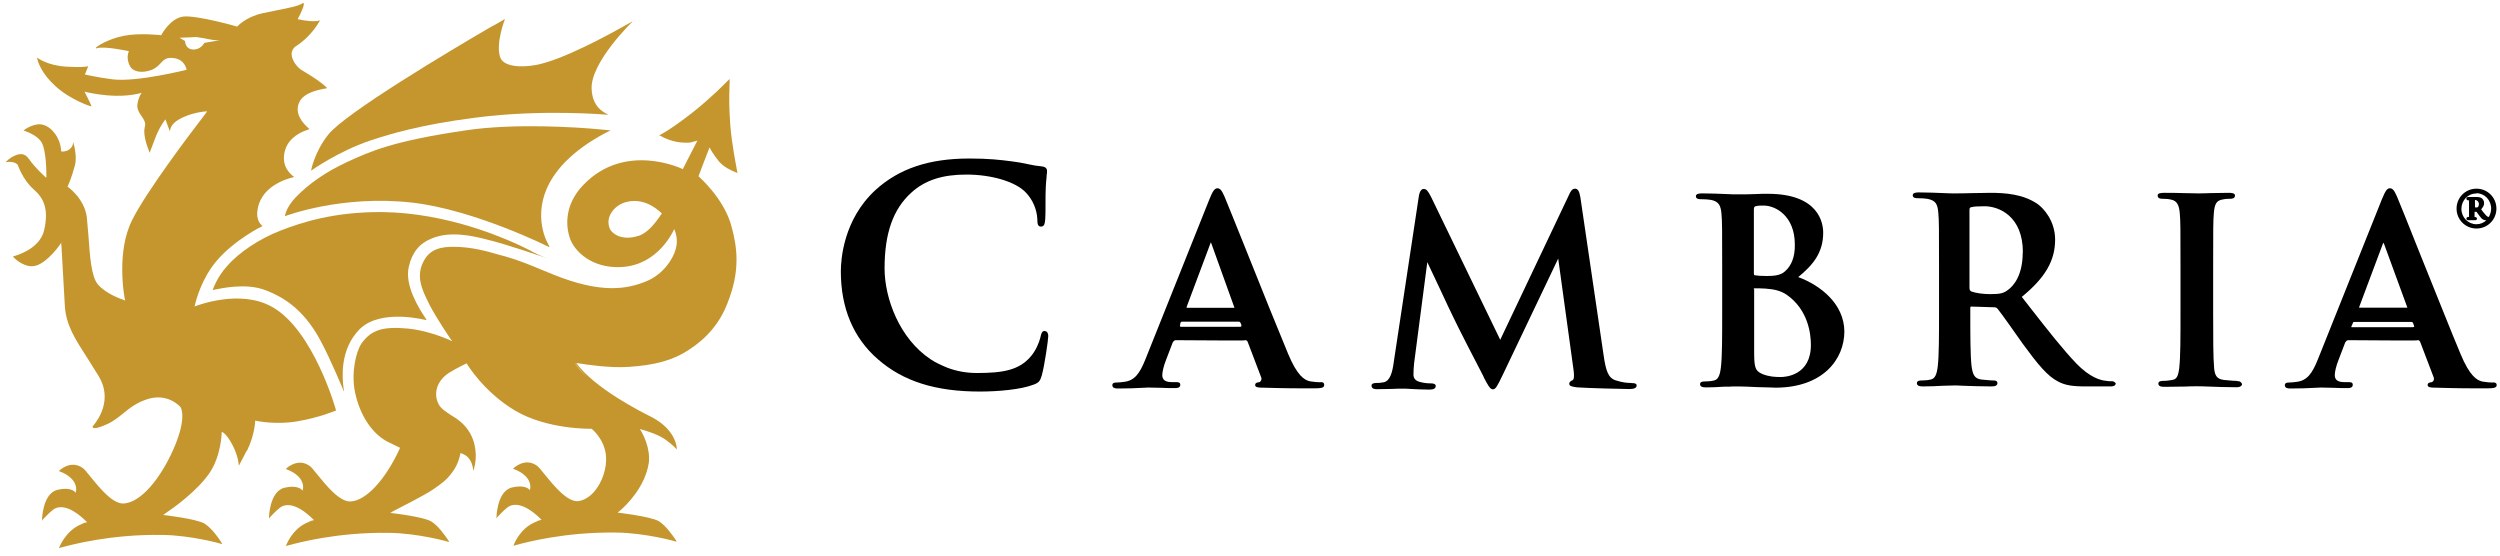 <svg xmlns="http://www.w3.org/2000/svg" width="288" height="64" viewBox="0 0 288 64" fill="none"><path d="M61.284 28.958C58.351 27.443 51.56 24.51 43.988 24.43C38.6 24.398 34.87 25.562 32.271 26.582C29.928 27.491 27.521 29.069 26.166 30.648C24.954 31.971 24.508 33.405 24.508 33.405H24.54C24.54 33.405 24.619 33.405 24.683 33.373C25.432 33.23 28.381 32.544 30.645 33.453C32.494 34.17 34.87 35.494 36.83 39.065C38.074 41.328 39.588 45.058 39.62 45.09V45.011L39.652 45.09C39.652 45.09 39.62 44.947 39.572 44.676C39.429 43.512 39.126 40.26 41.421 37.933C43.876 35.478 49.073 36.88 49.105 36.88V36.849H49.137C49.137 36.849 49.057 36.737 48.946 36.546C48.34 35.637 46.571 32.895 47.096 30.711C47.479 29.085 48.308 28.033 49.727 27.475C51.879 26.567 54.477 27.204 55.753 27.507L56.056 27.587C58.208 28.081 62.99 29.739 63.07 29.771C63.07 29.771 63.038 29.739 62.99 29.739C63.022 29.739 63.07 29.771 63.07 29.771C63.07 29.771 62.273 29.5 61.268 28.974H61.284V28.958Z" fill="#C4962D"></path><path d="M35.858 19.648C35.858 19.648 38.903 17.464 42.649 16.189C45.056 15.392 48.611 14.339 54.749 13.558C62.48 12.538 70.004 13.223 70.084 13.223C70.084 13.223 70.052 13.223 70.052 13.192H70.084C70.084 13.192 70.004 13.192 69.893 13.112C69.446 12.889 68.235 12.251 68.155 10.242C68.012 7.198 72.826 2.511 72.874 2.479C72.874 2.479 72.842 2.479 72.794 2.511L72.826 2.479C72.826 2.479 72.523 2.67 72.029 2.925C70.036 4.057 64.76 6.927 61.747 7.485C59.945 7.819 57.937 7.676 57.602 6.544C57.108 4.966 58.128 2.288 58.16 2.24H58.128V2.208C58.128 2.208 57.522 2.591 56.47 3.149C51.943 5.779 39.732 13.064 37.819 15.503C36.273 17.432 35.858 19.536 35.858 19.536V19.648Z" fill="#C4962D"></path><path d="M64.265 19.615C66.561 16.714 70.291 15.056 70.339 15.024C70.339 15.024 69.924 14.992 69.207 14.913C66.449 14.642 59.292 14.195 53.824 14.992C45.231 16.236 42.633 17.447 39.923 18.691C37.516 19.823 35.587 21.146 34.041 22.756C32.941 23.919 32.829 24.86 32.829 24.86V24.892H32.861C32.861 24.892 39.349 22.405 47.527 23.346C54.653 24.175 63.165 28.399 63.277 28.479V28.447H63.309C63.309 28.447 63.229 28.335 63.165 28.144C62.559 27.124 61.205 23.473 64.265 19.631V19.615Z" fill="#C4962D"></path><path d="M81.753 16.986C81.785 17.098 82.088 17.592 82.088 17.592L82.231 17.783C82.311 17.927 82.423 18.086 82.614 18.309L82.805 18.58C83.411 19.266 84.128 19.6 84.957 19.935V19.903C84.957 19.903 84.957 19.823 84.925 19.76C84.814 19.122 84.32 16.747 84.128 14.403C83.985 12.14 83.985 11.773 84.049 9.541V9.127H84.017C84.017 9.127 83.985 9.159 83.873 9.27C83.379 9.765 81.912 11.263 79.872 12.889C77.05 15.105 75.918 15.599 75.918 15.599H75.95C75.95 15.599 75.982 15.631 76.062 15.631C76.397 15.854 77.497 16.38 78.692 16.428C79.442 16.46 79.553 16.428 79.904 16.317C79.904 16.317 80.239 16.237 80.35 16.205L80.239 16.396C79.856 17.113 78.66 19.489 78.66 19.489C78.629 19.457 71.997 16.253 67.167 21.338C65.477 23.107 64.951 25.339 65.652 27.444C66.147 28.91 68.171 30.983 71.678 30.759C75.855 30.488 77.561 26.615 77.672 26.391C77.672 26.391 77.672 26.423 77.704 26.471C77.816 26.742 78.15 27.635 77.847 28.687C77.513 29.93 76.333 31.62 74.5 32.385C72.316 33.294 69.303 33.9 63.644 31.588L62.432 31.094C60.998 30.488 59.611 29.93 58.128 29.516L57.57 29.372C56.135 28.958 54.366 28.432 52.214 28.432C50.938 28.432 49.536 28.623 48.786 30.122C48.483 30.68 48.372 31.253 48.372 31.78C48.372 32.832 48.866 33.884 49.472 35.095C50.333 36.753 51.879 39.017 52.102 39.32C52.07 39.288 51.991 39.288 51.879 39.208C51.162 38.873 49.01 38.044 47.017 37.853C44.084 37.582 42.761 37.997 41.629 39.591C41.023 40.499 40.417 42.938 40.911 45.25C41.469 47.816 42.792 49.841 44.53 50.829L46.076 51.579C46.076 51.579 46.044 51.658 46.044 51.69C44.419 55.229 42.203 57.652 40.433 57.764C39.158 57.876 37.612 55.962 36.559 54.671C36.145 54.145 35.81 53.731 35.587 53.619C34.2 52.711 32.909 54.034 32.909 54.034H32.941C33.084 54.113 33.658 54.257 34.216 54.751C35.157 55.548 34.901 56.441 34.854 56.52L34.822 56.489C34.742 56.345 34.184 55.851 32.781 56.186C31.012 56.6 30.98 59.693 30.98 59.725H31.012C31.012 59.725 31.044 59.693 31.044 59.645C31.235 59.454 31.729 58.896 32.255 58.481C33.802 57.349 36.065 59.836 36.177 59.916C35.954 59.948 35.73 60.028 35.539 60.139C33.61 60.888 32.941 62.897 32.941 62.897H32.973C32.973 62.897 33.084 62.865 33.244 62.817C34.376 62.514 38.855 61.303 44.769 61.383C48.117 61.414 51.672 62.403 51.704 62.435V62.403H51.736C51.736 62.403 51.704 62.323 51.624 62.212C51.321 61.765 50.46 60.522 49.663 60.059C48.755 59.533 45.295 59.119 44.945 59.087C45.024 59.055 45.136 59.007 45.279 58.896C46.252 58.401 48.898 57.047 49.807 56.441C50.859 55.723 51.433 55.309 52.07 54.448C52.867 53.428 53.043 52.232 53.043 52.184C53.043 52.216 53.489 52.264 53.904 52.679C54.462 53.284 54.509 54.066 54.509 54.193V54.225L54.541 54.193V54.225C54.541 54.225 54.573 54.113 54.621 53.922C54.812 53.284 55.067 51.627 54.206 50.001C53.569 48.837 52.692 48.263 51.943 47.817C51.385 47.434 50.843 47.131 50.556 46.605C49.87 45.362 50.333 43.847 51.72 42.954C52.549 42.428 53.76 41.855 53.76 41.855C53.76 41.886 55.689 45.138 59.371 47.322C63.102 49.506 68.075 49.395 68.155 49.395C68.155 49.395 69.622 50.526 69.813 52.519C69.925 53.906 69.398 55.532 68.458 56.632C67.9 57.27 67.246 57.652 66.609 57.732C65.334 57.844 63.787 55.931 62.735 54.639C62.321 54.113 61.986 53.699 61.763 53.587C60.376 52.679 59.084 54.002 59.084 54.002H59.116C59.26 54.081 59.834 54.225 60.392 54.719C61.332 55.516 61.077 56.409 61.029 56.489V56.457C60.95 56.313 60.392 55.819 58.989 56.154C57.219 56.568 57.188 59.661 57.188 59.693H57.219C57.219 59.693 57.251 59.661 57.251 59.613C57.443 59.422 57.937 58.864 58.463 58.449C60.009 57.318 62.305 59.804 62.384 59.884C62.161 59.916 61.938 59.996 61.747 60.107C59.818 60.856 59.148 62.865 59.148 62.865H59.18C59.18 62.865 59.292 62.833 59.451 62.785C60.583 62.483 65.062 61.271 70.977 61.351C74.324 61.383 77.879 62.371 77.911 62.403V62.371H77.943C77.943 62.371 77.911 62.291 77.832 62.18C77.529 61.733 76.668 60.49 75.871 60.028C74.93 59.502 71.423 59.087 71.152 59.055C71.184 59.023 71.264 58.944 71.423 58.832C72.172 58.194 74.324 56.074 74.739 53.332C74.771 53.141 74.771 52.95 74.771 52.774C74.771 51.084 73.798 49.538 73.719 49.427C73.751 49.427 73.798 49.427 73.83 49.459C74.245 49.57 75.6 49.953 76.54 50.558C77.369 51.116 77.975 51.77 77.975 51.77V51.738C77.975 51.738 77.975 51.627 77.943 51.467C77.863 50.829 77.337 49.172 74.898 47.96C73.846 47.434 68.49 44.724 66.386 41.823C66.418 41.823 66.529 41.855 66.657 41.855C67.517 41.998 70.275 42.412 72.38 42.269C75.392 42.078 77.513 41.52 79.346 40.308C81.45 38.953 82.933 37.184 83.794 34.952C84.511 33.151 84.846 31.556 84.846 29.898C84.846 28.623 84.623 27.3 84.208 25.865C83.299 22.773 80.558 20.398 80.478 20.318C80.366 20.509 81.689 17.114 81.721 17.034L81.753 16.986ZM67.964 43.736C67.964 43.736 68.075 43.847 68.155 43.879C68.075 43.799 68.012 43.767 67.964 43.736ZM73.575 27.157C72.714 27.459 71.774 27.459 71.088 27.125C70.642 26.901 70.291 26.567 70.18 26.152C70.036 25.658 70.068 25.1 70.371 24.606C70.754 23.921 71.423 23.442 72.22 23.251C74.564 22.693 76.221 24.606 76.253 24.606C76.174 24.574 75.09 26.646 73.575 27.172V27.157ZM61.045 56.489V56.568C61.045 56.568 61.013 56.536 61.045 56.489ZM67.645 43.449C67.087 42.955 66.625 42.428 66.258 41.902H66.29C66.673 42.428 67.119 42.955 67.645 43.449Z" fill="#C4962D"></path><path d="M28.461 51.913C29.37 50.032 29.402 48.485 29.402 48.453H29.433C29.657 48.533 31.92 48.948 34.264 48.533C36.751 48.119 38.711 47.29 38.711 47.29C38.711 47.178 36.113 38.06 31.394 35.382C27.664 33.23 22.611 35.238 22.419 35.302C22.419 35.27 22.419 35.222 22.451 35.158C22.595 34.521 23.248 32.066 24.938 30.073C27.01 27.618 30.215 26.04 30.247 26.04L30.215 26.008C30.023 25.865 29.274 25.211 29.832 23.489C30.661 21.003 33.865 20.397 33.897 20.397L33.865 20.365C33.865 20.365 33.833 20.333 33.754 20.285C33.419 20.014 32.367 19.121 32.813 17.384C33.116 16.252 34.025 15.423 35.491 14.929C35.603 14.897 35.635 14.897 35.635 14.849C34.917 14.243 33.833 13.08 34.503 11.725C35.061 10.625 36.767 10.338 37.404 10.21C37.627 10.178 37.675 10.178 37.675 10.131C37.038 9.493 36.049 8.855 35.22 8.361L34.726 8.058C34.2 7.723 33.626 6.958 33.594 6.257C33.594 5.842 33.785 5.508 34.152 5.284C36.001 4.073 36.83 2.383 36.862 2.351H36.83C36.719 2.383 36.559 2.431 36.448 2.431C35.507 2.511 34.343 2.208 34.296 2.208C34.296 2.208 34.328 2.176 34.328 2.128C34.551 1.745 35.156 0.502 34.965 0.359C34.933 0.327 34.822 0.39 34.822 0.39C34.407 0.693 33.243 0.917 31.889 1.188L30.262 1.522C28.334 1.937 27.329 3.037 27.329 3.069C27.297 3.037 22.658 1.745 21.144 1.905C19.63 2.064 18.578 4.009 18.578 4.057C18.578 4.057 16.059 3.754 14.21 4.137C12.36 4.519 11.085 5.38 11.037 5.524C11.069 5.603 11.117 5.603 11.149 5.555C12.089 5.284 14.768 5.89 14.847 5.89C14.847 5.89 14.704 6.193 14.704 6.576C14.704 6.879 14.783 7.261 14.975 7.628C15.357 8.313 16.409 8.457 17.494 8.042C17.94 7.851 18.211 7.596 18.466 7.325C18.849 6.91 19.151 6.576 19.98 6.687C21.335 6.831 21.495 8.042 21.495 8.042C21.463 8.042 15.804 9.477 12.982 9.142C11.213 8.919 9.81 8.584 9.778 8.584L10.16 7.644H10.081C9.937 7.676 9.443 7.787 7.594 7.676C5.41 7.532 4.278 6.655 4.278 6.623V6.655C4.278 6.655 4.278 6.735 4.31 6.847C4.422 7.293 4.868 8.536 6.35 9.891C8.152 11.549 10.495 12.267 10.527 12.267V12.235L10.495 12.123C10.352 11.741 9.778 10.657 9.746 10.577H9.826C10.097 10.657 11.149 10.88 12.424 10.991C14.799 11.183 16.186 10.72 16.346 10.688C16.346 10.688 16.346 10.72 16.314 10.72C16.202 10.832 15.931 11.278 15.82 12.075V12.219C15.82 12.633 16.043 13.016 16.314 13.383C16.537 13.717 16.728 14.02 16.728 14.323C16.728 14.403 16.728 14.467 16.696 14.546C16.665 14.738 16.617 14.929 16.617 15.104C16.617 16.204 17.254 17.591 17.254 17.623V17.591L17.286 17.48C17.43 17.097 17.812 16.093 17.812 16.093C18.338 14.626 19.024 13.797 19.056 13.749L19.088 13.829C19.167 14.1 19.582 15.152 19.582 15.152V15.072C19.614 14.849 19.725 14.275 20.554 13.797C21.989 12.936 23.679 12.825 23.87 12.825C23.838 12.904 23.647 13.096 23.424 13.43C21.877 15.423 16.872 22.055 15.246 25.307C14.305 27.156 14.082 29.308 14.082 31.03C14.082 33.022 14.385 34.537 14.417 34.616C14.433 34.664 14.417 34.664 14.337 34.584C13.923 34.441 12.233 33.867 11.292 32.783C10.495 31.875 10.352 29.388 10.192 27.204L10.001 25.02C9.73 22.868 7.817 21.513 7.785 21.513C7.785 21.513 8.279 20.413 8.614 19.105C8.694 18.834 8.726 18.547 8.726 18.245C8.726 17.304 8.455 16.443 8.423 16.364C8.423 16.364 8.423 16.443 8.455 16.555C8.455 16.475 8.423 16.443 8.423 16.411V16.332C8.423 16.443 8.391 16.555 8.391 16.666C8.2 17.192 7.753 17.384 7.53 17.416C7.259 17.495 7.036 17.448 7.036 17.416C7.036 16.093 5.984 14.435 4.661 14.323C3.752 14.243 2.7 15.009 2.7 15.04H2.732C2.732 15.04 2.764 15.04 2.812 15.072C3.146 15.184 4.246 15.598 4.74 16.316C5.346 17.224 5.346 19.903 5.346 20.381V20.46C5.346 20.46 5.314 20.429 5.266 20.429C5.043 20.206 4.103 19.408 3.306 18.277C2.812 17.559 2.142 17.719 1.68 17.942C1.122 18.165 0.659 18.659 0.659 18.691C1.632 18.5 2.046 18.962 2.046 18.994C2.046 18.994 2.604 20.684 3.848 21.784C5.011 22.804 5.649 24 5.091 26.502C4.565 28.846 1.504 29.515 1.504 29.547V29.579C1.504 29.579 1.536 29.611 1.584 29.659C1.887 29.962 2.971 30.934 4.151 30.599C5.474 30.217 6.908 28.224 7.052 27.969C7.052 28.049 7.052 28.16 7.084 28.383C7.163 29.93 7.466 35.174 7.466 35.174C7.578 37.438 8.678 39.096 10.065 41.248L11.34 43.288C11.866 44.149 12.057 44.946 12.057 45.696C12.057 47.688 10.671 49.091 10.671 49.123V49.155C10.671 49.155 10.671 49.235 10.703 49.267C10.894 49.41 11.452 49.267 12.36 48.852C13.11 48.517 13.684 48.023 14.21 47.609C14.959 47.003 15.724 46.365 17.079 45.951C19.422 45.265 20.809 46.891 20.809 46.923C20.809 46.923 21.606 48.055 19.98 51.753C18.354 55.404 16.138 57.859 14.289 58.002C13.014 58.114 11.468 56.201 10.415 54.91C10.001 54.384 9.666 53.969 9.443 53.858C8.056 52.949 6.765 54.272 6.765 54.272H6.797C6.94 54.352 7.514 54.495 8.072 54.989C9.013 55.786 8.758 56.679 8.71 56.759L8.678 56.727C8.598 56.584 8.04 56.089 6.637 56.424C4.868 56.839 4.836 59.931 4.836 59.963H4.868C4.868 59.963 4.9 59.931 4.9 59.883C5.091 59.692 5.585 59.134 6.111 58.72C7.658 57.588 9.921 60.075 10.033 60.154C9.81 60.186 9.587 60.266 9.395 60.378C7.514 61.127 6.797 63.135 6.797 63.135H6.829C6.829 63.135 6.94 63.104 7.1 63.056C8.232 62.753 12.711 61.541 18.625 61.621C21.973 61.653 25.528 62.641 25.56 62.673V62.641H25.592C25.592 62.641 25.56 62.562 25.48 62.45C25.177 61.956 24.316 60.76 23.519 60.298C22.579 59.772 19.104 59.357 18.801 59.325C18.832 59.294 18.944 59.214 19.104 59.102C20.012 58.496 22.642 56.615 24.077 54.575C25.512 52.535 25.544 49.792 25.544 49.745C25.544 49.745 26.038 49.856 26.755 51.211C27.505 52.646 27.505 53.618 27.505 53.618C27.505 53.618 27.505 53.587 27.537 53.587V53.618C27.839 53.013 28.142 52.487 28.397 51.961L28.461 51.913ZM23.535 4.95C23.535 4.95 23.121 5.779 22.18 5.699C21.319 5.619 21.319 4.758 21.319 4.726C21.319 4.726 20.793 4.424 20.682 4.344H20.761C21.176 4.344 22.611 4.264 22.611 4.264L23.519 4.408C24.045 4.519 24.683 4.679 25.369 4.631C24.651 4.742 23.567 4.934 23.567 4.934H23.535V4.95ZM4.342 6.703C4.342 6.703 4.374 6.735 4.453 6.783C4.422 6.751 4.374 6.751 4.342 6.703ZM1.552 29.467C1.552 29.467 1.584 29.467 1.664 29.436C1.632 29.467 1.584 29.467 1.552 29.467ZM6.972 28.001C7.052 27.889 7.084 27.809 7.084 27.809V27.841C7.084 27.841 7.052 27.921 6.972 27.985V28.001ZM8.774 56.552L8.742 56.631C8.742 56.631 8.774 56.599 8.774 56.552Z" fill="#C4962D"></path><path d="M120.379 38.124C120.044 38.124 119.964 38.347 119.853 38.873C119.709 39.479 119.295 40.451 118.721 41.089C117.366 42.667 115.485 42.97 112.536 42.97C111.292 42.97 110.16 42.747 109.14 42.364C108.503 42.093 107.817 41.806 107.211 41.392C103.625 39.016 101.903 34.377 101.903 30.918C101.903 26.885 102.875 24.095 104.995 22.182C106.574 20.748 108.582 20.11 111.324 20.11C114.257 20.11 117.015 20.939 118.179 22.182C118.976 23.011 119.454 24.143 119.502 25.275C119.502 25.721 119.534 26.104 119.917 26.104C120.331 26.104 120.363 25.721 120.411 25.243C120.443 24.908 120.443 24.223 120.443 23.506C120.443 22.788 120.443 22.119 120.475 21.545C120.506 20.827 120.586 20.381 120.586 20.11C120.618 19.919 120.618 19.775 120.618 19.664C120.618 19.52 120.538 19.217 120.012 19.169C119.486 19.122 118.912 19.026 118.354 18.898C117.796 18.771 117.222 18.675 116.617 18.596C115.15 18.404 113.859 18.261 111.675 18.261C107.004 18.261 103.577 19.424 100.867 21.88C97.136 25.307 96.865 29.946 96.865 31.269C96.865 35.493 98.3 38.921 101.122 41.376C104.055 43.942 107.785 45.106 112.886 45.106C114.927 45.106 117.605 44.883 119.072 44.309C119.677 44.086 119.821 43.894 120.012 43.257C120.347 42.045 120.761 39.112 120.761 38.697C120.73 38.251 120.538 38.14 120.347 38.14H120.379V38.124Z" fill="black"></path><path d="M187.922 44.117C187.508 44.117 186.95 44.085 186.121 43.814C185.26 43.543 184.989 42.682 184.734 40.913L182.056 22.708C181.944 22.022 181.753 21.735 181.45 21.735C181.115 21.735 180.924 22.038 180.732 22.485L172.826 39.143L164.871 22.708C164.488 21.959 164.313 21.767 164.01 21.767C163.819 21.767 163.564 21.911 163.452 22.596L160.551 41.774C160.407 42.873 160.136 43.878 159.419 44.037C159.004 44.117 158.781 44.117 158.558 44.117C158.176 44.117 158 44.229 158 44.42C158 44.834 158.447 44.834 158.606 44.834C159.132 44.834 159.817 44.803 160.407 44.803C160.854 44.771 161.268 44.771 161.507 44.771C161.746 44.771 162.065 44.771 162.448 44.803C163.085 44.834 163.835 44.882 164.6 44.882C164.871 44.882 165.397 44.882 165.397 44.468C165.397 44.276 165.206 44.165 164.871 44.165C164.488 44.165 164.074 44.133 163.659 44.021C163.101 43.91 162.83 43.607 162.83 43.16C162.83 42.666 162.862 42.3 162.91 41.806L164.425 30.2C164.839 31.061 165.333 32.129 165.811 33.133C166.561 34.759 167.278 36.258 167.469 36.641C167.852 37.469 170.227 42.108 170.865 43.304L170.945 43.495C171.391 44.356 171.662 44.85 171.965 44.85C172.3 44.85 172.459 44.547 173.128 43.16L179.505 29.786L181.275 42.635C181.418 43.687 181.195 43.798 181.163 43.798C180.972 43.878 180.78 43.989 180.78 44.213C180.78 44.484 181.083 44.547 181.721 44.627C182.885 44.707 186.918 44.818 187.715 44.818C188.273 44.818 188.544 44.675 188.544 44.404C188.544 44.133 188.161 44.133 187.986 44.133H187.922V44.117Z" fill="black"></path><path d="M207.131 31.939C208.901 30.504 210.032 29.069 210.032 26.806C210.032 25.754 209.586 22.326 203.656 22.326C203.21 22.326 202.715 22.326 202.189 22.358C201.552 22.39 200.866 22.39 200.085 22.39C199.862 22.39 199.447 22.39 198.953 22.358C198.156 22.326 197.072 22.278 196.084 22.278C195.749 22.278 195.366 22.31 195.366 22.613C195.366 22.948 195.781 22.948 195.972 22.948C196.355 22.948 196.881 22.98 197.104 23.027C198.045 23.219 198.236 23.713 198.316 24.654C198.395 25.594 198.395 26.391 198.395 30.871V36.036C198.395 38.746 198.395 41.041 198.252 42.285C198.14 43.225 197.949 43.719 197.455 43.831C197.12 43.911 196.769 43.943 196.403 43.943C196.259 43.943 195.845 43.943 195.845 44.245C195.845 44.517 196.068 44.628 196.53 44.628C197.136 44.628 197.917 44.596 198.571 44.548C198.985 44.548 199.4 44.548 199.702 44.517H200.229C200.643 44.517 201.504 44.548 202.444 44.596C202.859 44.596 203.273 44.628 203.656 44.628C204.039 44.628 204.341 44.66 204.517 44.66C210.017 44.66 212.471 41.376 212.471 38.172C212.44 34.999 209.714 32.863 207.163 31.923H207.131V31.939ZM205.617 31.269C205.123 31.716 204.405 31.795 203.544 31.795C202.907 31.795 202.444 31.763 202.189 31.716C202.11 31.716 202.046 31.684 202.046 31.492V24.175C202.046 23.841 202.126 23.793 202.237 23.761C202.54 23.681 202.763 23.681 203.178 23.681C204.565 23.681 206.764 24.893 206.764 28.161C206.796 29.548 206.382 30.616 205.633 31.253L205.617 31.269ZM202.03 33.326C202.03 33.214 202.062 33.214 202.11 33.214C202.556 33.214 202.859 33.214 203.385 33.246C204.485 33.326 205.154 33.517 205.792 33.931C208.359 35.701 208.614 38.57 208.614 39.734C208.614 43.241 205.712 43.432 205.154 43.432C204.469 43.432 203.831 43.401 203.05 43.098C202.142 42.715 202.078 42.269 202.078 40.34V33.326H202.03Z" fill="black"></path><path d="M243.239 43.926C243.015 43.926 242.744 43.894 242.441 43.846H242.41C241.963 43.767 240.784 43.511 239.205 41.885C237.691 40.307 235.969 38.123 233.817 35.365L232.909 34.202C235.619 31.986 236.75 30.025 236.75 27.602C236.75 25.45 235.427 23.983 234.71 23.489C233.052 22.357 231.012 22.214 229.242 22.214C228.796 22.214 228.031 22.246 227.249 22.246C226.42 22.278 225.591 22.278 225.097 22.278C224.874 22.278 224.46 22.278 223.934 22.246C223.105 22.214 222.053 22.166 221.064 22.166C220.729 22.166 220.347 22.198 220.347 22.501C220.347 22.836 220.761 22.835 220.953 22.835C221.399 22.835 221.861 22.867 222.084 22.915C223.025 23.107 223.216 23.553 223.296 24.541C223.376 25.482 223.376 26.279 223.376 30.758V35.923C223.376 38.633 223.376 40.929 223.232 42.172C223.121 43.113 222.929 43.607 222.435 43.719C222.1 43.798 221.75 43.83 221.383 43.83C221.24 43.83 220.825 43.83 220.825 44.133C220.825 44.404 221.048 44.516 221.511 44.516C222.228 44.516 223.168 44.484 223.918 44.436C224.444 44.436 224.89 44.404 225.129 44.404C225.273 44.404 225.623 44.404 226.07 44.436C226.978 44.468 228.286 44.516 229.417 44.516C229.864 44.516 230.103 44.404 230.103 44.133C230.103 44.022 230.071 43.83 229.657 43.83C229.274 43.83 228.636 43.751 228.222 43.719C227.425 43.607 227.249 43.081 227.122 42.172C226.978 40.929 226.978 38.586 226.978 35.876V35.461C226.978 35.349 227.01 35.318 227.122 35.318L229.688 35.397C229.88 35.397 230.023 35.429 230.135 35.589C230.358 35.86 230.932 36.641 231.57 37.549C232.016 38.187 232.542 38.936 233.036 39.622C234.774 41.997 235.858 43.32 237.101 43.958C237.898 44.372 238.679 44.516 240.305 44.516H243.095C243.318 44.516 243.733 44.516 243.733 44.133C243.653 44.133 243.621 43.91 243.239 43.91V43.926ZM233.02 29.053C233.02 31.731 231.968 32.926 231.33 33.389C230.836 33.771 230.47 33.883 229.29 33.883C228.461 33.883 227.632 33.771 227.106 33.58C226.962 33.5 226.883 33.437 226.883 33.134V24.207C226.883 23.983 226.915 23.904 227.074 23.872C227.345 23.792 227.791 23.76 228.62 23.76C230.278 23.76 233.036 24.892 233.036 29.069H233.02V29.053Z" fill="black"></path><path d="M257.681 43.878C257.235 43.878 256.581 43.798 256.167 43.767C255.338 43.655 255.147 43.209 255.067 42.411C254.955 41.168 254.955 38.873 254.955 35.971V30.774C254.955 26.295 254.955 25.466 255.035 24.557C255.115 23.505 255.338 23.091 256.055 22.979C256.438 22.899 256.661 22.899 256.916 22.899C257.06 22.899 257.474 22.899 257.474 22.517C257.474 22.214 256.948 22.214 256.757 22.214C256.151 22.214 255.322 22.246 254.605 22.246C254.047 22.278 253.473 22.278 253.17 22.278C252.755 22.278 252.15 22.246 251.512 22.246C250.763 22.214 249.966 22.214 249.36 22.214C248.945 22.214 248.563 22.246 248.563 22.517C248.563 22.899 248.945 22.899 249.121 22.899C249.535 22.899 249.87 22.931 250.173 23.011C250.779 23.154 251.034 23.617 251.113 24.589C251.193 25.53 251.193 26.327 251.193 30.806V35.971C251.193 38.873 251.193 41.136 251.05 42.38C250.938 43.32 250.747 43.703 250.253 43.767C250.029 43.798 249.695 43.878 249.201 43.878C249.057 43.878 248.643 43.878 248.643 44.181C248.643 44.452 248.866 44.563 249.328 44.563C250.014 44.563 250.874 44.532 251.671 44.532C252.277 44.5 252.771 44.5 253.058 44.5C253.345 44.5 253.808 44.5 254.413 44.532C255.322 44.564 256.454 44.611 257.649 44.611C258.207 44.611 258.287 44.34 258.287 44.229C258.175 44.038 258.096 43.894 257.649 43.894H257.681V43.878Z" fill="black"></path><path d="M152.118 44.038C151.815 44.038 151.369 44.006 150.906 43.927C150.269 43.783 149.44 43.289 148.388 40.754C147.336 38.236 145.343 33.294 143.749 29.293C142.473 26.12 141.374 23.378 141.071 22.661C140.768 21.975 140.576 21.689 140.242 21.689C139.907 21.689 139.684 22.071 139.333 22.932L131.952 41.392C131.315 42.97 130.741 43.847 129.497 43.99C129.274 44.022 128.86 44.07 128.589 44.07C128.477 44.07 128.142 44.07 128.142 44.373C128.142 44.708 128.477 44.755 128.78 44.755C129.832 44.755 130.884 44.724 131.601 44.676C131.904 44.676 132.128 44.644 132.239 44.644C132.685 44.644 133.259 44.676 133.785 44.676C134.312 44.708 134.885 44.708 135.364 44.708C135.555 44.708 135.969 44.708 135.969 44.325C135.969 44.022 135.698 44.022 135.443 44.022H134.997C134.025 44.022 133.897 43.576 133.897 43.193C133.897 42.858 134.04 42.173 134.343 41.424L135.093 39.463C135.093 39.463 135.236 39.192 135.427 39.192H135.922C136.974 39.192 139.461 39.224 141.278 39.224C143.095 39.224 143.382 39.224 143.43 39.192C143.653 39.16 143.733 39.383 143.733 39.383L145.279 43.448C145.359 43.592 145.311 43.751 145.279 43.831C145.247 43.911 145.168 43.974 145.088 44.022C144.817 44.054 144.594 44.102 144.594 44.357C144.594 44.612 144.928 44.66 145.423 44.66H145.534C147.909 44.74 150.062 44.74 151.114 44.74C152.166 44.74 152.548 44.708 152.548 44.357C152.548 44.006 152.277 44.022 152.102 44.022H152.118V44.038ZM136.703 35.35L139.413 28.113C139.445 28.001 139.492 27.922 139.492 27.922C139.524 27.953 139.524 28.033 139.572 28.113L142.202 35.43V35.462H136.703V35.35ZM143 37.614C143 37.614 142.92 37.646 142.856 37.646H136.033C136.033 37.646 135.953 37.646 135.953 37.614C135.922 37.534 135.953 37.311 135.985 37.199C135.985 37.199 136.065 37.056 136.129 37.056H142.681C142.792 37.056 142.872 37.088 142.904 37.199C142.984 37.311 143.047 37.534 142.984 37.614H143Z" fill="black"></path><path d="M287.189 44.07C286.886 44.07 286.439 44.038 285.977 43.958C285.339 43.815 284.51 43.321 283.458 40.786C282.406 38.299 280.445 33.326 278.819 29.324C277.544 26.12 276.444 23.362 276.141 22.661C275.838 21.975 275.647 21.689 275.312 21.689C274.977 21.689 274.786 22.023 274.404 22.932L267.023 41.392C266.385 42.97 265.811 43.847 264.568 43.99C264.345 44.022 263.93 44.07 263.659 44.07C263.548 44.07 263.213 44.07 263.213 44.373C263.213 44.708 263.548 44.755 263.85 44.755C264.903 44.755 265.955 44.724 266.672 44.676C266.975 44.676 267.198 44.644 267.31 44.644C267.756 44.644 268.33 44.676 268.856 44.676C269.382 44.708 269.956 44.708 270.434 44.708C270.625 44.708 271.04 44.708 271.04 44.325C271.04 44.022 270.769 44.022 270.514 44.022H270.068C269.095 44.022 268.968 43.576 268.968 43.193C268.968 42.858 269.111 42.173 269.414 41.424L270.163 39.463C270.163 39.463 270.307 39.192 270.498 39.192H270.992C272.044 39.192 274.531 39.224 276.348 39.224C278.166 39.224 278.453 39.224 278.5 39.192C278.724 39.16 278.803 39.383 278.803 39.383L280.35 43.448C280.429 43.592 280.382 43.751 280.35 43.831C280.318 43.911 280.238 43.974 280.158 44.022C279.887 44.054 279.664 44.102 279.664 44.357C279.664 44.612 279.999 44.66 280.493 44.66H280.605C282.948 44.74 285.132 44.74 286.184 44.74C287.236 44.74 287.619 44.708 287.619 44.357C287.619 44.054 287.316 44.054 287.173 44.054L287.189 44.07ZM271.773 35.382L274.483 28.145C274.515 28.001 274.563 27.953 274.563 27.953C274.595 27.985 274.595 28.065 274.643 28.097L277.321 35.414V35.446H271.773V35.366V35.382ZM278.102 37.662C278.102 37.662 278.022 37.694 277.911 37.694H270.944C270.944 37.694 270.865 37.694 270.865 37.662C270.865 37.63 270.896 37.55 270.944 37.47L271.024 37.279C271.056 37.136 271.104 37.088 271.215 37.088H277.767C277.879 37.088 277.958 37.12 277.99 37.231L278.07 37.455C278.07 37.455 278.15 37.598 278.102 37.646V37.662Z" fill="black"></path><path d="M285.292 26.326C286.567 26.326 287.587 25.306 287.587 24.031C287.587 22.756 286.567 21.735 285.292 21.735C284.016 21.735 282.996 22.756 282.996 24.031C282.996 25.306 284.016 26.326 285.292 26.326ZM285.292 22.261C286.232 22.261 286.982 23.058 286.982 24.031C286.982 24.366 286.87 24.716 286.711 25.003C286.679 25.003 286.631 24.971 286.631 24.971C286.551 24.971 286.487 24.892 286.408 24.828C286.296 24.716 286.184 24.557 286.025 24.382C285.945 24.302 285.913 24.19 285.834 24.111C286.057 23.84 286.169 23.664 286.169 23.393C286.169 23.122 286.025 22.947 285.898 22.835C285.754 22.724 285.515 22.692 285.18 22.692H284.351C284.208 22.692 284.128 22.772 284.128 22.883C284.128 22.995 284.208 23.075 284.319 23.075C284.399 23.075 284.431 23.075 284.431 23.106V24.987H284.351C284.24 24.987 284.128 25.067 284.128 25.179C284.128 25.29 284.208 25.37 284.319 25.37H285.148C285.26 25.37 285.34 25.29 285.34 25.227V25.147C285.34 25.147 285.308 25.003 285.148 25.003H285.069V24.398H285.292C285.371 24.509 285.483 24.669 285.595 24.812C285.786 25.083 285.898 25.227 286.089 25.306C286.2 25.338 286.312 25.386 286.424 25.386C286.121 25.657 285.738 25.832 285.292 25.832C284.319 25.832 283.554 25.035 283.554 24.063C283.554 23.09 284.303 22.293 285.244 22.293L285.292 22.261ZM285.563 23.537C285.563 23.728 285.483 23.84 285.419 23.872C285.387 23.903 285.34 23.903 285.308 23.903C285.228 23.903 285.164 23.903 285.116 23.872V23.043H285.196C285.531 23.122 285.579 23.457 285.579 23.537H285.563Z" fill="black"></path></svg>